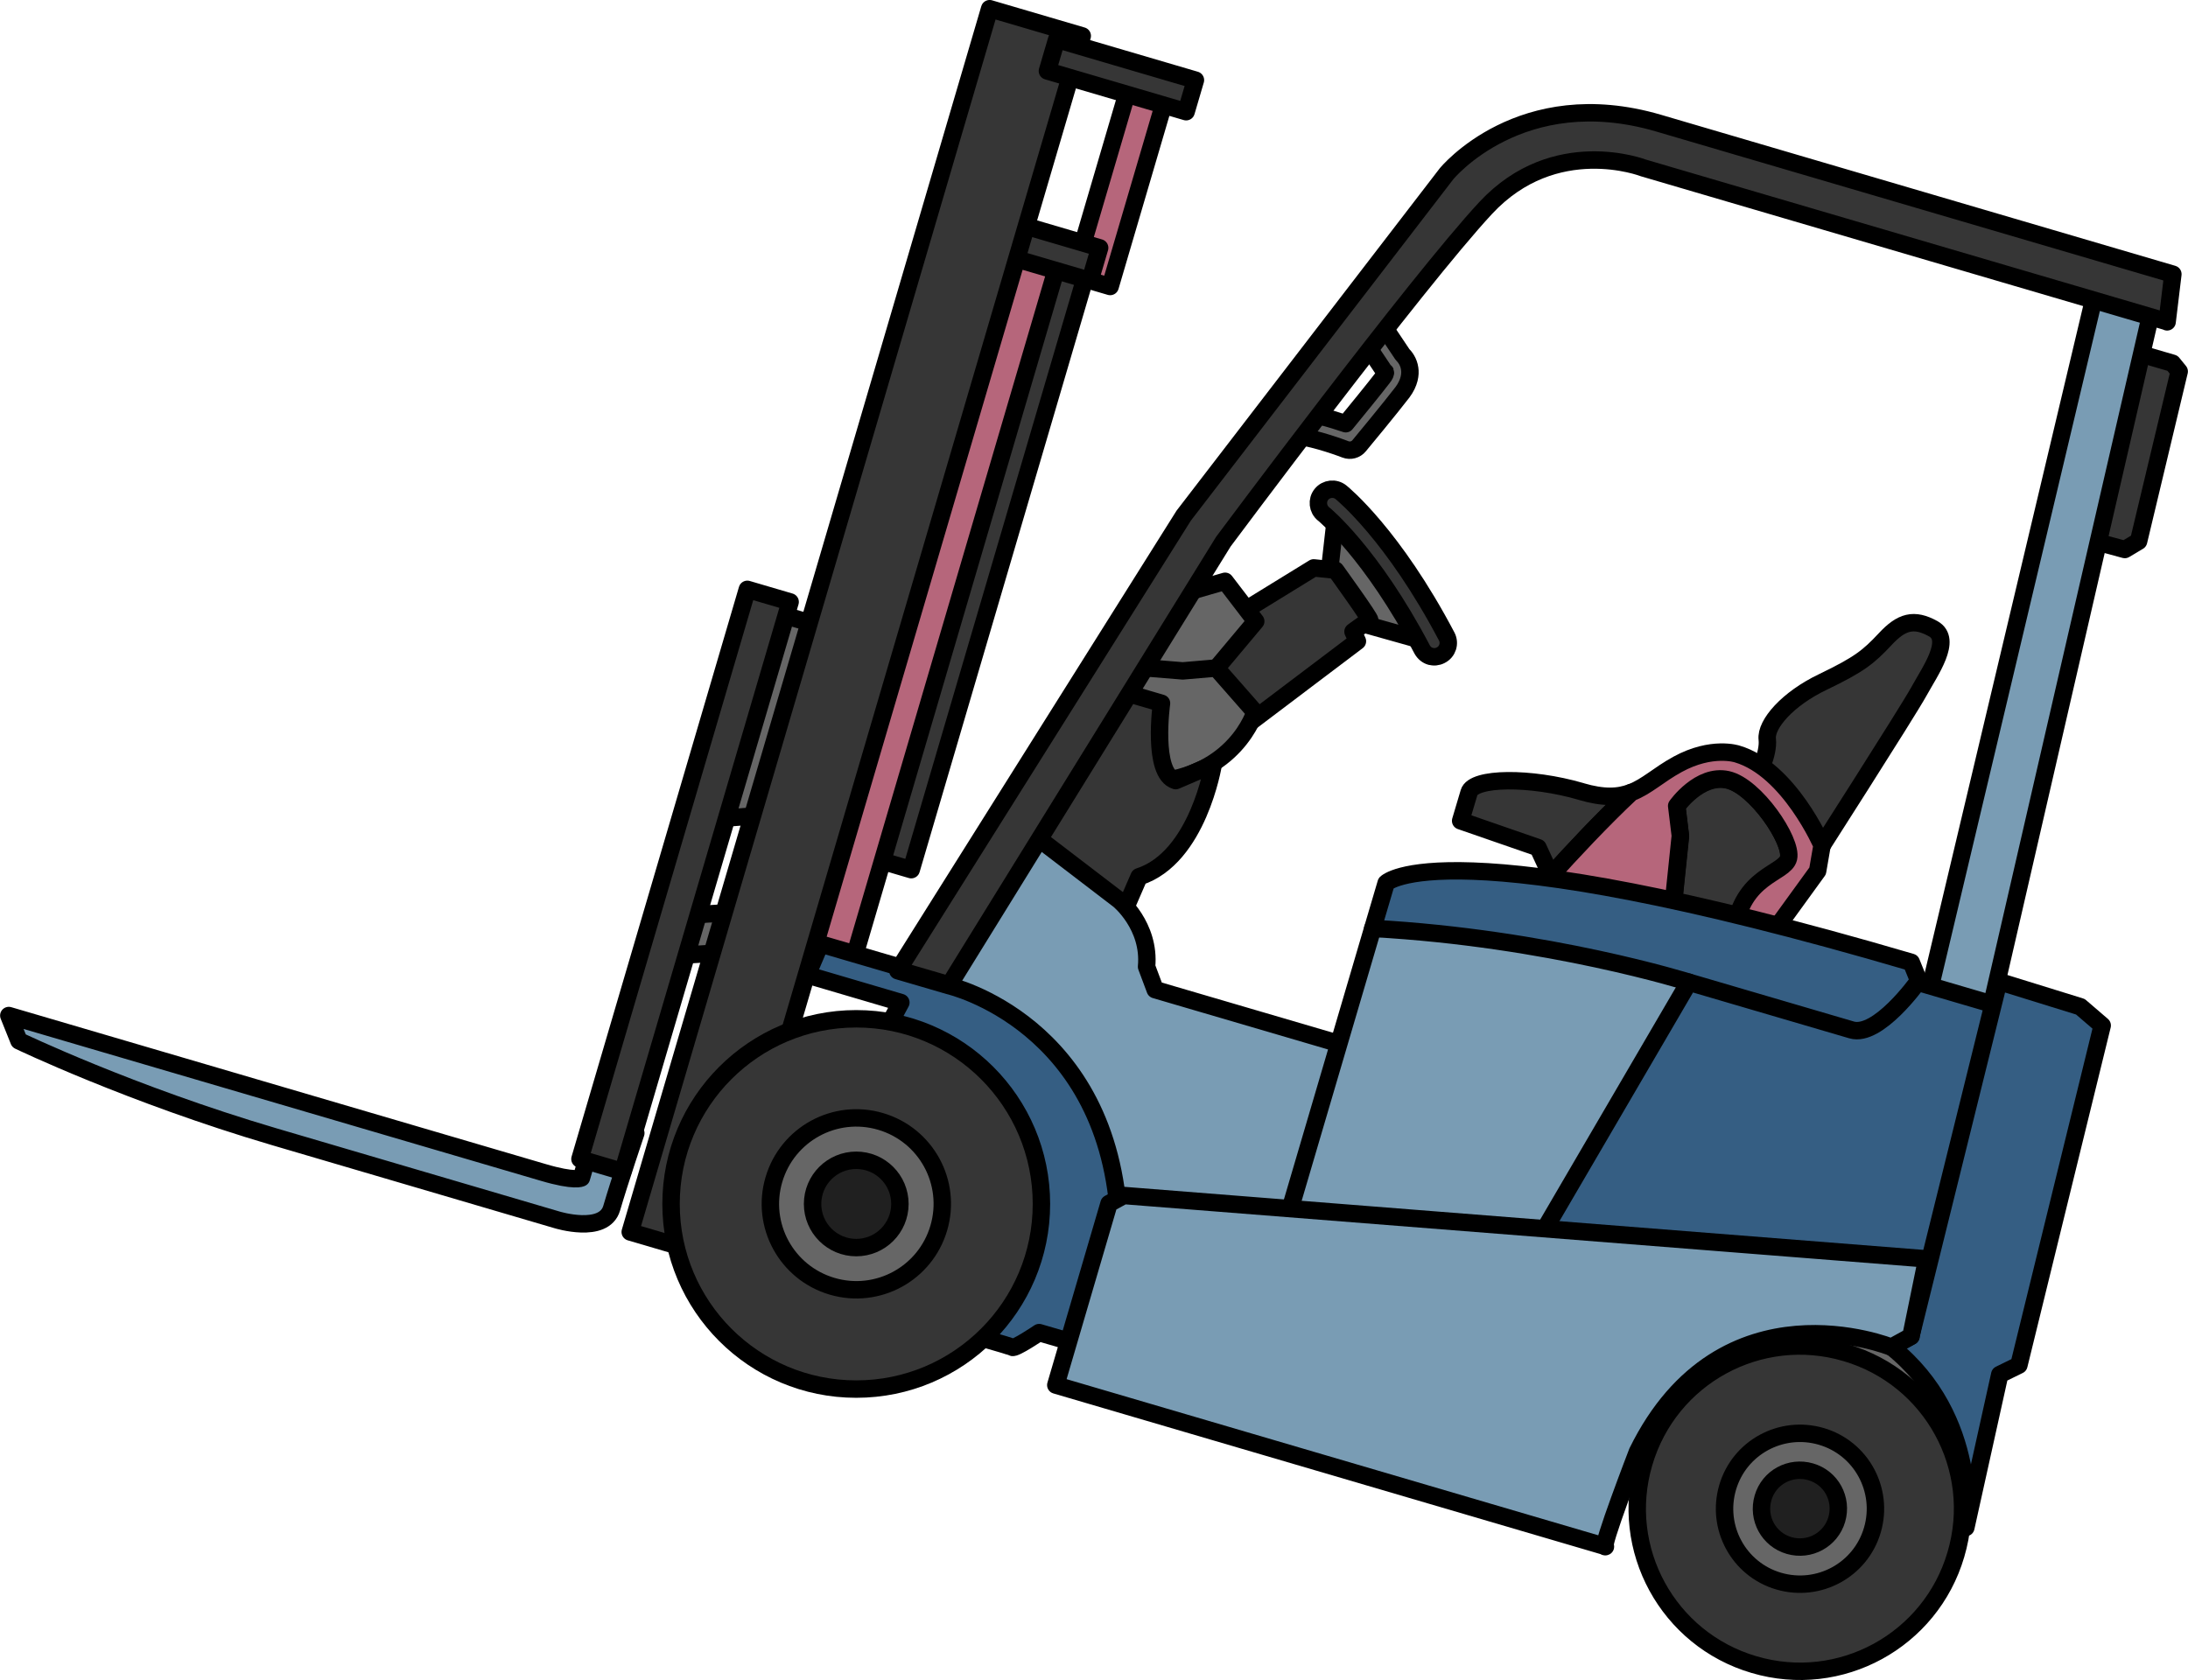 <?xml version="1.0" encoding="UTF-8"?><svg id="_レイヤー_2" xmlns="http://www.w3.org/2000/svg" viewBox="0 0 114.25 87.75"><defs><style>.cls-1{fill:none;stroke:#000;stroke-linecap:round;stroke-linejoin:round;stroke-width:.91px;}.cls-2{fill:#b6667b;}.cls-3{fill:#666;}.cls-4{fill:#202020;}.cls-5{fill:#363636;}.cls-6{fill:#355e83;}.cls-7{fill:#799cb4;}</style></defs><g id="text"><g><rect class="cls-3" x="93.41" y="65.94" width="6.68" height="11.95" transform="translate(.49 144.47) rotate(-73.63)"/><rect class="cls-2" x="53.13" y="8.5" width="10.8" height="2" transform="translate(32.92 62.98) rotate(-73.63)"/><rect class="cls-1" x="53.13" y="8.5" width="10.8" height="2" transform="translate(32.92 62.98) rotate(-73.63)"/><rect class="cls-5" x="34.23" y="27.58" width="32.98" height="3.16" transform="translate(8.44 69.6) rotate(-73.63)"/><rect class="cls-1" x="34.23" y="27.58" width="32.98" height="3.16" transform="translate(8.44 69.6) rotate(-73.63)"/><rect class="cls-2" x="29" y="29.91" width="38.77" height="3.16" transform="translate(4.54 69.04) rotate(-73.63)"/><rect class="cls-1" x="29" y="29.91" width="38.77" height="3.16" transform="translate(4.54 69.04) rotate(-73.63)"/><rect class="cls-5" x="53.8" y="10.5" width="1.78" height="5.15" transform="translate(26.74 61.86) rotate(-73.63)"/><rect class="cls-1" x="53.8" y="10.5" width="1.78" height="5.15" transform="translate(26.74 61.86) rotate(-73.63)"/><path class="cls-7" d="M30.74,60.22l-.38,1.3s-.33,.21-2.01-.29L.46,53.04l.53,1.32s5.83,2.8,13.33,5.01l14.76,4.34s2.46,.76,2.86-.61,1.26-3.92,1.26-3.92l-2.45,1.05Z"/><path class="cls-1" d="M30.74,60.22l-.38,1.3s-.33,.21-2.01-.29L.46,53.04l.53,1.32s5.83,2.8,13.33,5.01l14.76,4.34s2.46,.76,2.86-.61,1.26-3.92,1.26-3.92l-2.45,1.05Z"/><polygon class="cls-3" points="38.49 47.64 35.87 47.8 35.25 49.91 37.88 49.75 38.49 47.64"/><polygon class="cls-1" points="38.49 47.64 35.87 47.8 35.25 49.91 37.88 49.75 38.49 47.64"/><polygon class="cls-3" points="40.35 42.54 37.06 42.79 40.25 31.93 43.21 32.8 40.35 42.54"/><polygon class="cls-1" points="40.35 42.54 37.06 42.79 40.25 31.93 43.21 32.8 40.35 42.54"/><rect class="cls-5" x="11.42" y="30.59" width="66.59" height="5.04" transform="translate(.34 66.68) rotate(-73.63)"/><rect class="cls-1" x="11.42" y="30.59" width="66.59" height="5.04" transform="translate(.34 66.68) rotate(-73.63)"/><path class="cls-3" d="M67.29,22.76c-.26-.08-.45-.32-.46-.6,0-.35,.28-.64,.63-.65,.85-.01,2.13,.39,2.81,.62,.5-.61,1.52-1.86,1.94-2.41,.1-.12,.15-.24,.13-.29-.07-.04-.08-.07-.13-.15l-1.19-1.78c-.2-.29-.12-.69,.17-.88,.29-.2,.69-.12,.89,.17l1.15,1.72c.13,.13,.33,.38,.38,.75,.04,.28,0,.72-.38,1.23-.58,.76-2.19,2.71-2.26,2.79-.17,.21-.46,.29-.72,.19-.51-.2-2.01-.71-2.76-.7-.07,0-.13,0-.19-.03"/><path class="cls-1" d="M67.29,22.76c-.26-.08-.45-.32-.46-.6,0-.35,.28-.64,.63-.65,.85-.01,2.13,.39,2.81,.62,.5-.61,1.52-1.86,1.94-2.41,.1-.12,.15-.24,.13-.29-.07-.04-.08-.07-.13-.15l-1.19-1.78c-.2-.29-.12-.69,.17-.88,.29-.2,.69-.12,.89,.17l1.15,1.72c.13,.13,.33,.38,.38,.75,.04,.28,0,.72-.38,1.23-.58,.76-2.19,2.71-2.26,2.79-.17,.21-.46,.29-.72,.19-.51-.2-2.01-.71-2.76-.7-.07,0-.13,0-.19-.03Z"/><path class="cls-3" d="M69.75,26.92l-.37,3.27,.65,2.07,4.24,1.19s-.44-4.42-4.52-6.53"/><path class="cls-1" d="M69.75,26.92l-.37,3.27,.65,2.07,4.24,1.19s-.44-4.42-4.52-6.53Z"/><path class="cls-5" d="M64.08,32.44l4.52-2.78,1.14,.12s1.87,2.59,1.78,2.61c-.09,.03-.87,.6-.87,.6l.23,.5-5.9,4.46-3.35-2.3,2.45-3.22Z"/><path class="cls-1" d="M64.08,32.44l4.52-2.78,1.14,.12s1.87,2.59,1.78,2.61c-.09,.03-.87,.6-.87,.6l.23,.5-5.9,4.46-3.35-2.3,2.45-3.22Z"/><polygon class="cls-3" points="61.51 31.07 63.97 30.36 65.57 32.45 62.67 35.91 58.41 35.52 61.51 31.07"/><polygon class="cls-1" points="61.51 31.07 63.97 30.36 65.57 32.45 62.67 35.91 58.41 35.52 61.51 31.07"/><path class="cls-3" d="M58.95,34.81l2.81,.23,1.75-.15,2.02,2.3s-1.02,3.35-5.39,3.66c-4.37,.3-2.72-4.21-2.72-4.21l1.52-1.83Z"/><path class="cls-1" d="M58.95,34.81l2.81,.23,1.75-.15,2.02,2.3s-1.02,3.35-5.39,3.66c-4.37,.3-2.72-4.21-2.72-4.21l1.52-1.83Z"/><path class="cls-5" d="M57.98,35.95l2.67,.78s-.51,3.68,.74,4.04l1.96-.84s-.79,4.87-3.87,5.86l-1.21,2.79-5.39-4.16,5.1-8.48Z"/><path class="cls-1" d="M57.98,35.95l2.67,.78s-.51,3.68,.74,4.04l1.96-.84s-.79,4.87-3.87,5.86l-1.21,2.79-5.39-4.16,5.1-8.48Z"/><path class="cls-7" d="M53.66,43.36l4.77,3.65s1.64,1.34,1.44,3.48l.45,1.2,10.91,3.2-2.58,9.86-11.11-.69-4.41-8.16-5.17-3.4,5.69-9.16Z"/><path class="cls-1" d="M53.66,43.36l4.77,3.65s1.64,1.34,1.44,3.48l.45,1.2,10.91,3.2-2.58,9.86-11.11-.69-4.41-8.16-5.17-3.4,5.69-9.16Z"/><path class="cls-6" d="M56.83,70.35l-2.57-.75s-1.27,.86-1.41,.77c-.13-.09-2.27-.67-2.27-.67l-4.61-15.35,1.07-1.99-4.89-1.44,.69-1.62,4.1,1.2-.06,.2,2.67,.78s8.44,1.94,8.89,12.48l-1.61,6.39Z"/><path class="cls-1" d="M56.83,70.35l-2.57-.75s-1.27,.86-1.41,.77c-.13-.09-2.27-.67-2.27-.67l-4.61-15.35,1.07-1.99-4.89-1.44,.69-1.62,4.1,1.2-.06,.2,2.67,.78s8.44,1.94,8.89,12.48l-1.61,6.39Z"/><path class="cls-5" d="M91.76,40.55s.61-1.16,.52-1.94c-.09-.78,1.05-2.11,2.92-3,1.87-.9,2.36-1.29,3.23-2.22,.86-.93,1.51-1.11,2.52-.55,1.01,.57-.16,2.2-.75,3.27-.58,1.06-5.64,8.96-5.64,8.96l-2.8-4.52Z"/><path class="cls-1" d="M91.76,40.55s.61-1.16,.52-1.94c-.09-.78,1.05-2.11,2.92-3,1.87-.9,2.36-1.29,3.23-2.22,.86-.93,1.51-1.11,2.52-.55,1.01,.57-.16,2.2-.75,3.27-.58,1.06-5.64,8.96-5.64,8.96l-2.8-4.52Z"/><path class="cls-5" d="M93.4,44.84c.21-.9-1.73-3.78-3.19-4.1-1.46-.32-2.65,1.37-2.65,1.37l.19,1.56-.47,4.53,3.29,.52c.4-3,2.65-3.03,2.84-3.87"/><path class="cls-1" d="M93.4,44.84c.21-.9-1.73-3.78-3.19-4.1-1.46-.32-2.65,1.37-2.65,1.37l.19,1.56-.47,4.53,3.29,.52c.4-3,2.65-3.03,2.84-3.87Z"/><path class="cls-5" d="M82.57,41.34c-2.67-.78-5.63-.74-5.86,.05l-.44,1.48,4.04,1.4,.67,1.45c.97-1.08,2.69-2.93,4.19-4.33-.65,.25-1.42,.3-2.61-.05"/><path class="cls-1" d="M82.57,41.34c-2.67-.78-5.63-.74-5.86,.05l-.44,1.48,4.04,1.4,.67,1.45c.97-1.08,2.69-2.93,4.19-4.33-.65,.25-1.42,.3-2.61-.05Z"/><path class="cls-2" d="M95.15,44.17s-1.72-3.99-4.44-4.79c0,0-1.32-.44-3.11,.54-.99,.54-1.61,1.16-2.42,1.47-1.5,1.4-3.22,3.25-4.19,4.33l.74,1.59,5.54,.87,.47-4.53-.19-1.56s1.19-1.69,2.65-1.37c1.46,.32,3.4,3.2,3.19,4.1-.2,.83-2.44,.87-2.84,3.87l1.83,.29,2.53-3.49,.23-1.33Z"/><path class="cls-1" d="M95.15,44.17s-1.72-3.99-4.44-4.79c0,0-1.32-.44-3.11,.54-.99,.54-1.61,1.16-2.42,1.47-1.5,1.4-3.22,3.25-4.19,4.33l.74,1.59,5.54,.87,.47-4.53-.19-1.56s1.19-1.69,2.65-1.37c1.46,.32,3.4,3.2,3.19,4.1-.2,.83-2.44,.87-2.84,3.87l1.83,.29,2.53-3.49,.23-1.33Z"/><polygon class="cls-5" points="111.07 18.28 113.44 18.97 113.79 19.4 111.67 28.27 110.95 28.7 108.52 28.04 111.07 18.28"/><polygon class="cls-1" points="111.07 18.28 113.44 18.97 113.79 19.4 111.67 28.27 110.95 28.7 108.52 28.04 111.07 18.28"/><polygon class="cls-7" points="103.69 53.81 112.3 16.44 109.34 15.57 100.29 53.67 103.69 53.81"/><polygon class="cls-1" points="103.69 53.81 112.3 16.44 109.34 15.57 100.29 53.67 103.69 53.81"/><polygon class="cls-7" points="75.5 47.28 71.68 48.49 66.54 65.96 84.21 66.79 92.81 51.15 75.5 47.28"/><polygon class="cls-1" points="75.5 47.28 71.68 48.49 66.54 65.96 84.21 66.79 92.81 51.15 75.5 47.28"/><path class="cls-6" d="M88.19,51.3s-7.33-2.31-16.51-2.81l.7-2.37s2.98-3.04,27.42,4.14l1.06,2.62-3.81,4.03-7.26-2.29-1.58-3.31Z"/><path class="cls-1" d="M88.19,51.3s-7.33-2.31-16.51-2.81l.7-2.37s2.98-3.04,27.42,4.14l1.06,2.62-3.81,4.03-7.26-2.29-1.58-3.31Z"/><path class="cls-6" d="M104.87,52.69l-4.74-1.39s-2.07,2.9-3.45,2.49l-8.49-2.49-8.34,14.28,21.85,2.06,3.17-14.94Z"/><path class="cls-1" d="M104.87,52.69l-4.74-1.39s-2.07,2.9-3.45,2.49l-8.49-2.49-8.34,14.28,21.85,2.06,3.17-14.94Z"/><path class="cls-6" d="M99.78,69.79l4.59-18.53,4.26,1.32,1.14,.98-4.35,17.74-1,.49-1.77,7.99s.75-5.72-3.88-9.43l1.02-.56Z"/><path class="cls-1" d="M99.78,69.79l4.59-18.53,4.26,1.32,1.14,.98-4.35,17.74-1,.49-1.77,7.99s.75-5.72-3.88-9.43l1.02-.56Z"/><path class="cls-5" d="M53.99,65.6c-1.51,5.13-6.88,8.06-12.01,6.56s-8.06-6.88-6.56-12.01c1.51-5.13,6.88-8.06,12.01-6.56s8.06,6.88,6.56,12.01"/><circle class="cls-1" cx="44.71" cy="62.88" r="9.67"/><path class="cls-3" d="M49.02,64.14c-.7,2.38-3.19,3.74-5.57,3.04s-3.74-3.19-3.04-5.57,3.19-3.74,5.57-3.04,3.74,3.19,3.04,5.57"/><path class="cls-1" d="M49.02,64.14c-.7,2.38-3.19,3.74-5.57,3.04s-3.74-3.19-3.04-5.57,3.19-3.74,5.57-3.04,3.74,3.19,3.04,5.57Z"/><path class="cls-4" d="M46.9,63.52c-.36,1.21-1.62,1.9-2.83,1.55s-1.9-1.62-1.55-2.83,1.62-1.9,2.83-1.55,1.9,1.62,1.55,2.83"/><circle class="cls-1" cx="44.71" cy="62.88" r="2.28"/><path class="cls-5" d="M102.13,81.19c-1.32,4.5-6.04,7.08-10.54,5.75-4.5-1.32-7.08-6.04-5.75-10.54,1.32-4.5,6.04-7.08,10.54-5.75,4.5,1.32,7.08,6.04,5.75,10.54"/><path class="cls-1" d="M102.13,81.19c-1.32,4.5-6.04,7.08-10.54,5.75-4.5-1.32-7.08-6.04-5.75-10.54,1.32-4.5,6.04-7.08,10.54-5.75,4.5,1.32,7.08,6.04,5.75,10.54Z"/><path class="cls-3" d="M97.77,79.91c-.61,2.09-2.8,3.28-4.89,2.67s-3.28-2.8-2.67-4.89,2.8-3.28,4.89-2.67,3.28,2.8,2.67,4.89"/><path class="cls-1" d="M97.77,79.91c-.61,2.09-2.8,3.28-4.89,2.67s-3.28-2.8-2.67-4.89,2.8-3.28,4.89-2.67,3.28,2.8,2.67,4.89Z"/><path class="cls-4" d="M95.91,79.36c-.31,1.06-1.42,1.67-2.49,1.36s-1.67-1.42-1.36-2.49,1.42-1.67,2.49-1.36,1.67,1.42,1.36,2.49"/><path class="cls-1" d="M95.91,79.36c-.31,1.06-1.42,1.67-2.49,1.36s-1.67-1.42-1.36-2.49,1.42-1.67,2.49-1.36,1.67,1.42,1.36,2.49Z"/><path class="cls-7" d="M83.83,80.77l-28.7-8.43,2.78-9.48,.77-.42,41.93,3.31-.83,4.05-1.02,.56s-8.81-3.59-13.26,5.47c0,0-1.97,5.11-1.67,4.95"/><path class="cls-1" d="M83.83,80.77l-28.7-8.43,2.78-9.48,.77-.42,41.93,3.31-.83,4.05-1.02,.56s-8.81-3.59-13.26,5.47c0,0-1.97,5.11-1.67,4.95Z"/><path class="cls-5" d="M113.16,16.8l-27.35-8.03s-4.62-1.79-8.23,2.09c-3.61,3.88-13.7,17.43-13.7,17.43l-14.31,23.15-2.67-.78,14.91-23.73,13.72-17.85s3.87-4.76,11.07-2.65l26.86,7.89-.3,2.49Z"/><path class="cls-1" d="M113.16,16.8l-27.35-8.03s-4.62-1.79-8.23,2.09c-3.61,3.88-13.7,17.43-13.7,17.43l-14.31,23.15-2.67-.78,14.91-23.73,13.72-17.85s3.87-4.76,11.07-2.65l26.86,7.89-.3,2.49Z"/><path class="cls-5" d="M74.7,34.28c-.18-.05-.34-.18-.44-.36-2.65-5.04-5.12-7.06-5.15-7.08-.31-.25-.36-.71-.11-1.02,.25-.31,.71-.36,1.02-.11,.11,.09,2.73,2.23,5.52,7.53,.19,.36,.05,.8-.31,.98-.17,.09-.37,.11-.54,.05"/><path class="cls-1" d="M74.7,34.28c-.18-.05-.34-.18-.44-.36-2.65-5.04-5.12-7.06-5.15-7.08-.31-.25-.36-.71-.11-1.02,.25-.31,.71-.36,1.02-.11,.11,.09,2.73,2.23,5.52,7.53,.19,.36,.05,.8-.31,.98-.17,.09-.37,.11-.54,.05Z"/><rect class="cls-5" x="20.26" y="44.82" width="31.01" height="2.33" transform="translate(-18.43 67.34) rotate(-73.63)"/><rect class="cls-1" x="20.26" y="44.82" width="31.01" height="2.33" transform="translate(-18.43 67.34) rotate(-73.63)"/><rect class="cls-5" x="57.69" y=".17" width="1.72" height="7.55" transform="translate(38.27 59.01) rotate(-73.63)"/><rect class="cls-1" x="57.69" y=".17" width="1.72" height="7.55" transform="translate(38.27 59.01) rotate(-73.63)"/></g></g></svg>